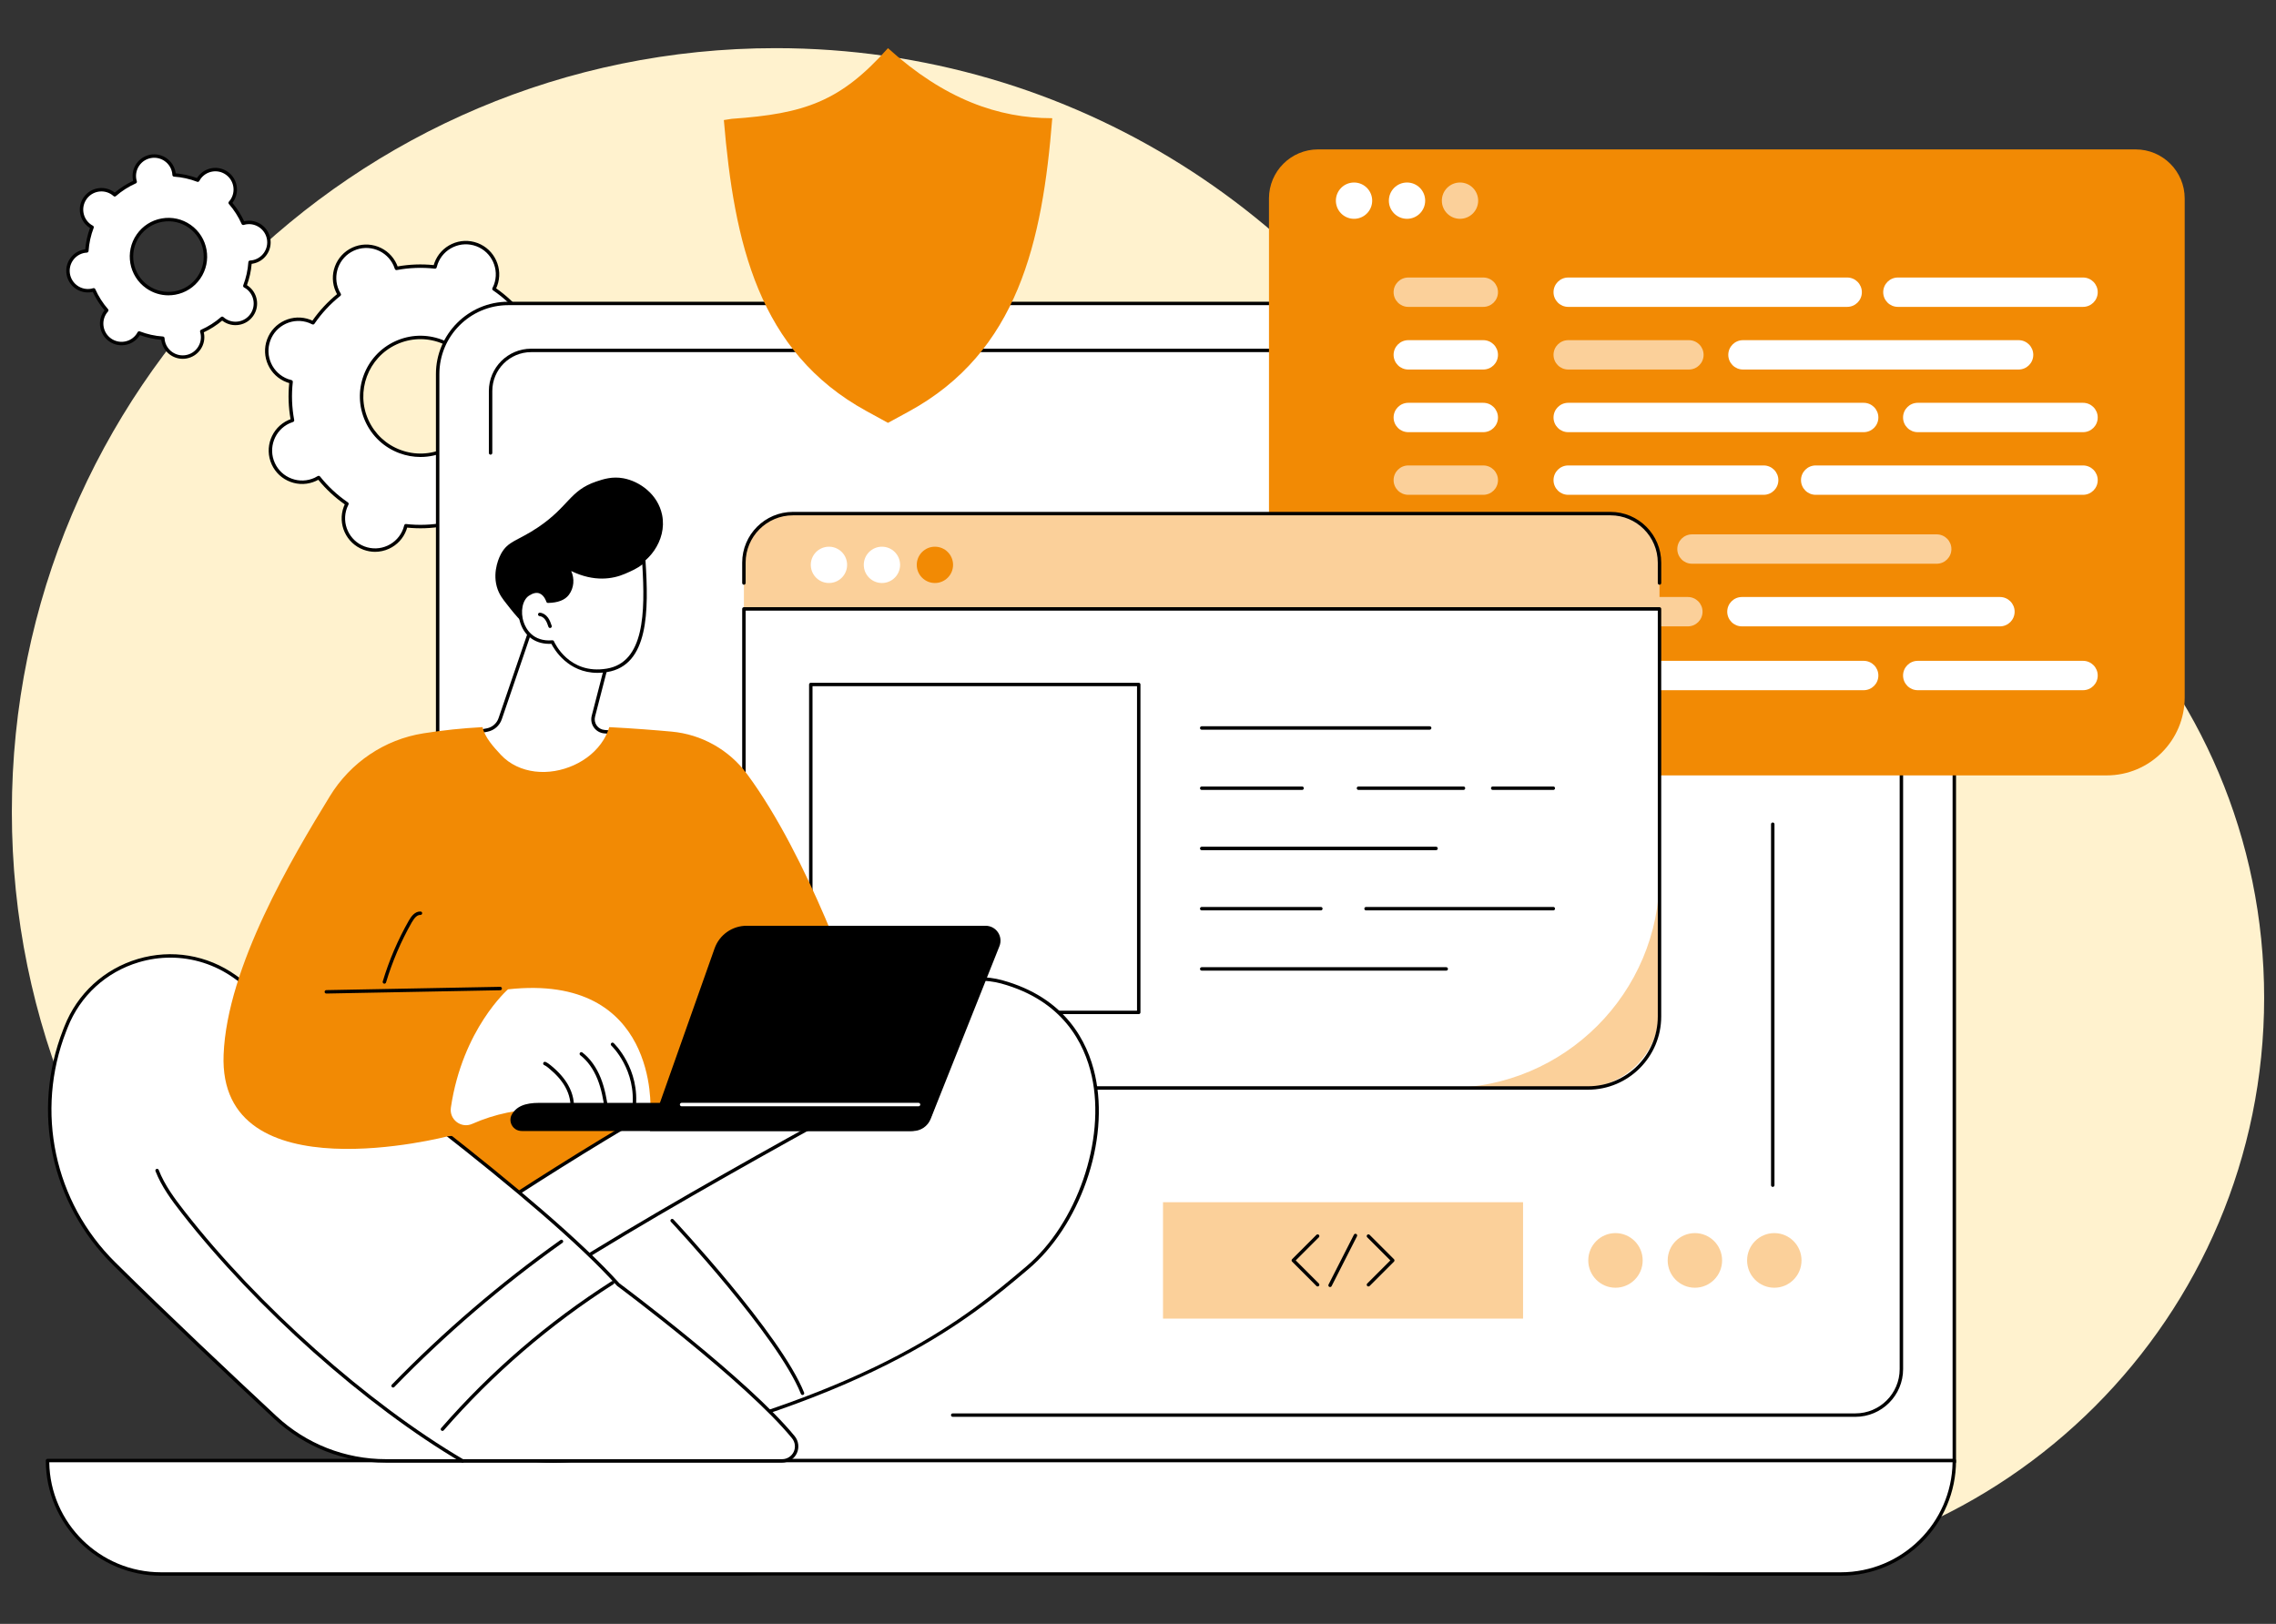 <?xml version="1.0" encoding="UTF-8"?>
<svg id="Layer_1" data-name="Layer 1" xmlns="http://www.w3.org/2000/svg" viewBox="0 0 384 274">
  <rect x="0" y="0" width="384" height="274" fill="#333333" stroke="none"/>
  <defs>
    <style>
      .cls-1 {
        fill: #fbd09a;
      }

      .cls-1, .cls-2, .cls-3, .cls-4, .cls-5, .cls-6 {
        stroke-width: 0px;
      }

      .cls-3 {
        fill: none;
      }

      .cls-4 {
        fill: #fff;
      }

      .cls-5 {
        fill: #fff2ce;
        fill-rule: evenodd;
      }

      .cls-6 {
        fill: #f28a04;
      }
    </style>
  </defs>
  <rect class="cls-3" width="384" height="274"/>
  <g>
    <path class="cls-5" d="m284.492,70.858c-13.714,0-26.764,2.837-38.603,7.947C224.627,36.869,181.11,8.125,130.875,8.125,59.699,8.125,2,65.824,2,137c0,71.176,57.699,128.875,128.875,128.875h153.616c26.926,0,51.303-10.914,68.949-28.56,17.646-17.646,28.56-42.023,28.56-68.949,0-53.852-43.656-97.508-97.508-97.508"/>
    <g>
      <g id="Web_development" data-name="Web development">
        <g>
          <g>
            <path class="cls-4" d="m46.107,78.247c1.229,2.687,4.403,3.868,7.089,2.638.2-.092.389-.197.572-.309,1.378,1.731,2.989,3.218,4.768,4.433-.099.191-.19.387-.267.593-1.03,2.769.38,5.849,3.148,6.879,2.768,1.03,5.847-.38,6.877-3.149.077-.206.136-.415.186-.623,2.14.243,4.331.171,6.505-.238.065.205.139.408.231.608,1.229,2.687,4.403,3.868,7.089,2.638,2.686-1.23,3.866-4.404,2.636-7.091-.092-.2-.197-.389-.309-.572,1.73-1.378,3.217-2.99,4.431-4.77.191.099.387.19.593.267,2.768,1.03,5.847-.38,6.877-3.149,1.03-2.769-.38-5.849-3.148-6.879-.206-.077-.414-.136-.623-.186.243-2.141.171-4.333-.238-6.508.204-.065.408-.139.608-.231,2.686-1.23,3.866-4.404,2.636-7.091-1.229-2.687-4.403-3.868-7.089-2.638-.2.092-.389.197-.572.309-1.378-1.731-2.989-3.218-4.768-4.433.099-.191.19-.387.267-.593,1.03-2.769-.38-5.849-3.148-6.88-2.768-1.03-5.847.38-6.877,3.149-.077.206-.136.415-.186.623-2.14-.243-4.331-.171-6.505.238-.065-.205-.139-.408-.231-.608-1.229-2.687-4.403-3.868-7.089-2.638-2.686,1.23-3.866,4.404-2.636,7.091.092.2.197.389.309.572-1.73,1.378-3.217,2.99-4.431,4.77-.191-.099-.387-.19-.593-.267-2.768-1.03-5.847.38-6.877,3.149-1.03,2.769.38,5.849,3.148,6.879.206.077.414.136.623.186-.243,2.141-.171,4.333.238,6.508-.204.065-.408.139-.608.231-2.686,1.23-3.866,4.404-2.636,7.091Zm15.8-7.235c-2.283-4.989-.091-10.885,4.896-13.169s10.881-.09,13.164,4.899c2.283,4.989.091,10.885-4.896,13.169-4.987,2.284-10.881.09-13.164-4.899Z"/>
            <path class="cls-2" d="m63.285,93.111c-.663,0-1.328-.119-1.969-.357-2.914-1.084-4.402-4.338-3.319-7.252.047-.127.103-.258.168-.396-1.673-1.171-3.174-2.566-4.466-4.152-.133.075-.259.14-.383.196-1.369.627-2.901.683-4.312.158-1.411-.525-2.534-1.569-3.161-2.939-1.294-2.828-.047-6.181,2.779-7.475.123-.056.255-.11.399-.162-.356-2.015-.431-4.063-.223-6.095-.146-.041-.282-.085-.409-.132-2.914-1.084-4.402-4.338-3.319-7.252.525-1.412,1.568-2.535,2.937-3.162,1.37-.627,2.901-.683,4.312-.158.127.047.258.103.396.167,1.17-1.674,2.565-3.175,4.15-4.467-.075-.133-.139-.258-.196-.383-1.294-2.828-.047-6.181,2.779-7.475,1.37-.627,2.901-.683,4.312-.158,1.411.525,2.534,1.569,3.161,2.939.056.124.11.255.162.399,2.014-.356,4.061-.431,6.093-.223.041-.147.085-.282.132-.409.525-1.412,1.568-2.535,2.937-3.162,1.37-.627,2.901-.683,4.312-.158,2.914,1.084,4.402,4.338,3.319,7.252-.047.127-.103.258-.168.396,1.673,1.171,3.174,2.567,4.466,4.152.133-.075.259-.14.383-.196,1.37-.627,2.901-.683,4.312-.158,1.411.525,2.534,1.569,3.161,2.939,1.294,2.828.047,6.181-2.779,7.475-.124.057-.255.11-.399.162.356,2.015.431,4.063.223,6.095.147.041.282.085.409.132,2.914,1.084,4.402,4.338,3.319,7.252-.525,1.412-1.568,2.535-2.937,3.162-1.369.627-2.901.683-4.312.158-.127-.047-.258-.103-.396-.167-1.17,1.674-2.565,3.174-4.15,4.467.075.133.14.26.196.383,1.294,2.828.047,6.181-2.779,7.475-1.369.627-2.901.683-4.312.158-1.411-.525-2.534-1.569-3.161-2.939-.056-.123-.11-.255-.162-.399-2.014.356-4.061.431-6.093.223-.041.146-.085.282-.132.409-.525,1.412-1.568,2.535-2.938,3.162-.748.342-1.545.515-2.343.515Zm-9.518-12.825c.086,0,.17.038.227.109,1.344,1.688,2.927,3.16,4.705,4.375.121.083.161.242.094.372-.107.207-.187.386-.253.561-.972,2.615.363,5.534,2.977,6.507,1.267.471,2.64.421,3.869-.142,1.228-.562,2.164-1.57,2.635-2.837.065-.174.122-.367.176-.59.034-.143.169-.238.315-.221,2.14.243,4.299.164,6.419-.235.145-.027.285.057.33.197.07.219.141.407.218.576.563,1.229,1.57,2.165,2.836,2.637,1.266.471,2.64.421,3.868-.142,2.536-1.161,3.654-4.17,2.494-6.707-.078-.17-.171-.342-.293-.542-.076-.125-.048-.287.067-.378,1.688-1.344,3.159-2.928,4.372-4.706.083-.121.243-.161.373-.094.204.105.387.188.561.253,1.266.471,2.64.421,3.869-.142,1.229-.562,2.164-1.57,2.635-2.837.972-2.615-.363-5.534-2.977-6.507-.174-.065-.367-.122-.59-.175-.142-.034-.237-.169-.221-.315.243-2.14.164-4.3-.235-6.421-.027-.144.057-.285.197-.33.218-.07.406-.141.575-.218,2.536-1.161,3.654-4.17,2.493-6.707-.563-1.229-1.57-2.165-2.836-2.637-1.266-.471-2.64-.421-3.868.142-.171.078-.343.171-.541.293-.125.076-.288.048-.378-.067-1.344-1.688-2.927-3.16-4.705-4.374-.121-.083-.161-.242-.094-.373.105-.204.188-.387.253-.561.972-2.615-.363-5.534-2.977-6.507-1.266-.471-2.64-.421-3.869.142-1.229.562-2.164,1.57-2.635,2.837-.065.174-.122.367-.176.59-.034.142-.17.237-.315.22-2.139-.243-4.298-.164-6.418.235-.145.027-.285-.057-.33-.197-.07-.219-.141-.407-.218-.576-.563-1.229-1.57-2.165-2.836-2.636-1.266-.471-2.64-.421-3.868.141-2.536,1.161-3.655,4.17-2.494,6.707.078.17.171.342.293.542.076.125.048.287-.067.378-1.687,1.344-3.158,2.928-4.372,4.706-.083.121-.243.161-.373.094-.204-.105-.387-.188-.561-.253-1.266-.471-2.64-.421-3.868.142-1.229.563-2.164,1.57-2.635,2.837-.972,2.615.363,5.534,2.977,6.507.174.065.367.122.59.175.142.034.237.169.221.315-.243,2.141-.164,4.301.235,6.421.027.144-.057.285-.197.33-.222.071-.405.14-.575.218-2.536,1.161-3.655,4.17-2.494,6.707.562,1.229,1.569,2.165,2.836,2.636,1.266.471,2.64.421,3.868-.142.169-.077.346-.173.541-.293.047-.029.1-.043.151-.043Zm17.176-3.178c-1.203,0-2.408-.215-3.569-.647-2.559-.952-4.594-2.844-5.731-5.328-2.346-5.127-.086-11.207,5.039-13.553,2.482-1.137,5.259-1.238,7.818-.286,2.559.952,4.594,2.844,5.731,5.328,2.346,5.127.086,11.207-5.039,13.553-1.356.621-2.8.933-4.249.933Zm-8.773-6.216c1.072,2.343,2.992,4.127,5.406,5.026,2.414.898,5.033.803,7.374-.27,4.834-2.214,6.966-7.949,4.753-12.785-1.072-2.343-2.992-4.127-5.406-5.026-2.414-.898-5.033-.802-7.374.27-4.834,2.213-6.966,7.949-4.753,12.785Z"/>
          </g>
          <g>
            <path class="cls-4" d="m14.36,33.449c-1.064,1.521-.694,3.618.827,4.683.113.079.231.148.35.212-.499,1.298-.792,2.645-.884,3.996-.135.007-.27.02-.406.044-1.828.323-3.048,2.067-2.724,3.896.323,1.829,2.067,3.05,3.894,2.727.136-.024.268-.058.397-.098.549,1.238,1.286,2.403,2.199,3.451-.09.1-.177.205-.256.319-1.064,1.521-.693,3.618.827,4.683,1.521,1.065,3.616.695,4.68-.827.079-.113.148-.231.212-.35,1.297.5,2.643.793,3.994.885.007.135.02.27.044.406.323,1.829,2.067,3.05,3.894,2.727,1.828-.323,3.048-2.067,2.724-3.896-.024-.136-.058-.268-.098-.397,1.237-.549,2.402-1.286,3.449-2.2.1.09.205.177.319.256,1.521,1.065,3.616.695,4.68-.827,1.064-1.521.694-3.618-.827-4.683-.113-.079-.231-.148-.35-.212.499-1.298.792-2.645.884-3.996.135-.007.27-.02.406-.044,1.828-.323,3.047-2.067,2.724-3.896-.323-1.829-2.067-3.05-3.894-2.727-.136.024-.268.058-.397.098-.549-1.238-1.286-2.403-2.2-3.451.09-.1.177-.205.256-.319,1.064-1.521.694-3.618-.827-4.683-1.521-1.065-3.616-.695-4.68.827-.079.113-.148.231-.212.35-1.297-.5-2.643-.793-3.994-.885-.007-.135-.02-.27-.044-.406-.323-1.829-2.067-3.05-3.894-2.727-1.828.323-3.047,2.067-2.724,3.896.024.136.058.268.098.397-1.237.55-2.402,1.286-3.449,2.2-.1-.09-.205-.177-.319-.256-1.521-1.065-3.616-.695-4.68.827Zm8.948,6.265c1.976-2.825,5.867-3.513,8.692-1.535,2.824,1.978,3.512,5.871,1.537,8.696-1.976,2.825-5.867,3.513-8.692,1.535-2.824-1.977-3.512-5.871-1.537-8.696Z"/>
            <path class="cls-2" d="m30.823,60.545c-1.737 0-3.281-1.248-3.594-3.018-.01-.06-.02-.122-.027-.187-1.228-.106-2.436-.374-3.596-.797-.034.056-.068.108-.103.158-.559.799-1.396,1.333-2.356,1.503-.959.17-1.929-.045-2.728-.605-1.649-1.155-2.053-3.437-.899-5.087.035-.05.072-.1.113-.151-.795-.946-1.46-1.989-1.981-3.108-.063.015-.125.028-.185.038-1.983.35-3.88-.979-4.23-2.962-.17-.961.045-1.93.604-2.729.559-.799,1.396-1.333,2.356-1.503.06-.011.122-.02.187-.027.105-1.229.373-2.437.796-3.598-.056-.034-.108-.069-.158-.103-1.649-1.155-2.053-3.437-.899-5.087.559-.799,1.396-1.333,2.356-1.503.96-.17,1.929.045,2.728.605.05.035.1.072.151.113.945-.795,1.988-1.46,3.105-1.981-.015-.063-.028-.125-.039-.185-.17-.961.045-1.93.603-2.729.559-.799,1.396-1.333,2.356-1.503,1.982-.35,3.88.979,4.23,2.962.011.06.02.122.027.187,1.228.106,2.436.374,3.596.797.034-.056.069-.108.103-.158.559-.799,1.396-1.333,2.356-1.503.96-.17,1.929.045,2.728.605,1.649,1.155,2.052,3.437.899,5.087-.035.05-.073.1-.113.151.795.946,1.46,1.989,1.981,3.108.063-.015.125-.028.185-.038,1.982-.35,3.88.979,4.23,2.962.17.961-.045,1.93-.604,2.729-.559.799-1.396,1.333-2.356,1.503-.06.011-.122.02-.186.027-.106,1.229-.373,2.437-.796,3.598.056.034.108.069.158.103,1.649,1.155,2.053,3.437.899,5.087-.559.799-1.396,1.333-2.356,1.503-.96.17-1.929-.045-2.728-.604-.05-.035-.1-.072-.151-.113-.945.795-1.988,1.46-3.105,1.981.015.064.028.125.039.185.17.961-.045,1.93-.604,2.729-.559.799-1.396,1.333-2.356,1.503-.214.038-.426.056-.636.056Zm-7.347-4.65c.035,0,.07.006.104.019,1.255.483,2.571.775,3.91.866.146.01.262.127.27.273.008.142.021.26.04.372.295,1.669,1.893,2.786,3.559,2.492.808-.143,1.511-.591,1.982-1.264.47-.672.651-1.488.508-2.296-.02-.112-.048-.227-.09-.363-.043-.14.026-.29.16-.35,1.227-.545,2.363-1.269,3.376-2.153.11-.096.275-.095.384.003.106.095.199.17.291.234.672.471,1.488.651,2.295.509.808-.143,1.511-.591,1.982-1.264.971-1.388.631-3.308-.756-4.279-.093-.065-.195-.127-.32-.193-.129-.069-.186-.223-.134-.36.483-1.255.774-2.572.865-3.912.01-.146.127-.262.274-.27.139-.007.261-.021.371-.04.808-.143,1.511-.591,1.981-1.264.47-.672.651-1.488.508-2.296-.295-1.668-1.892-2.786-3.558-2.492-.111.02-.229.049-.363.089-.14.043-.29-.026-.35-.16-.545-1.228-1.269-2.364-2.153-3.378-.096-.11-.095-.275.003-.384.093-.103.169-.199.234-.291.97-1.388.631-3.308-.756-4.279-.672-.471-1.487-.651-2.295-.509-.808.143-1.512.591-1.982,1.264-.064.092-.127.197-.193.32-.069.129-.223.187-.36.134-1.255-.483-2.571-.775-3.91-.866-.146-.01-.262-.127-.27-.274-.007-.138-.021-.26-.04-.372-.295-1.668-1.892-2.786-3.559-2.492-.808.143-1.511.591-1.982,1.264-.47.672-.65,1.488-.508,2.296.02.111.049.229.089.363.043.14-.026.29-.16.349-1.227.545-2.363,1.269-3.376,2.153-.111.096-.275.095-.384-.003-.106-.095-.198-.169-.291-.234-.672-.471-1.487-.651-2.295-.509-.808.143-1.512.591-1.982,1.264-.971,1.388-.631,3.308.756,4.279.093.065.194.126.32.193.129.069.187.223.134.36-.483,1.256-.774,2.572-.865,3.912-.01.146-.127.262-.274.27-.139.007-.261.021-.372.04-.807.143-1.511.591-1.981,1.264-.47.672-.651,1.488-.508,2.296.295,1.668,1.891,2.786,3.559,2.492.111-.02.23-.049.363-.089.14-.043.29.026.35.16.545,1.227,1.269,2.364,2.153,3.378.096.11.095.275-.003.384-.093.104-.17.199-.234.291-.971,1.388-.631,3.308.756,4.279.672.471,1.487.651,2.295.509.808-.143,1.511-.591,1.982-1.264.064-.092.128-.197.193-.32.052-.097.152-.154.256-.154Zm4.933-6.064c-1.327,0-2.621-.405-3.732-1.183-2.951-2.066-3.672-6.148-1.608-9.1 1-1.43,2.497-2.385,4.215-2.688,1.717-.303,3.451.081,4.881,1.081,2.951,2.066,3.672,6.148,1.608,9.1-1,1.43-2.497,2.385-4.215,2.688-.383.068-.768.101-1.149.101Zm-4.864-9.951c-1.881,2.69-1.224,6.41,1.465,8.293,1.302.912,2.881,1.262,4.447.986,1.565-.276,2.929-1.146,3.84-2.449,1.881-2.69,1.224-6.41-1.465-8.293-1.303-.912-2.883-1.262-4.447-.985-1.565.276-2.929,1.146-3.841,2.449Z"/>
          </g>
        </g>
        <g>
          <g>
            <path class="cls-4" d="m317.818,51.2H85.748c-6.576,0-11.908,5.334-11.908,11.915v171.672c0,6.58,5.331,11.915,11.908,11.915h243.978V63.115c0-6.58-5.331-11.915-11.908-11.915Z"/>
            <path class="cls-2" d="m329.726,246.992H85.748c-6.726,0-12.198-5.475-12.198-12.205V63.115c0-6.73,5.472-12.205,12.198-12.205h232.07c6.726,0,12.198,5.475,12.198,12.205v183.587c0,.16-.13.29-.29.29ZM85.748,51.49c-6.406,0-11.618,5.215-11.618,11.625v171.672c0,6.41,5.212,11.625,11.618,11.625h243.688V63.115c0-6.41-5.212-11.625-11.618-11.625H85.748Z"/>
          </g>
          <path class="cls-2" d="m313.039,239.065h-152.303c-.16,0-.29-.13-.29-.29,0-.16.13-.29.29-.29h152.303c4.118,0,7.468-3.352,7.468-7.473V65.97c0-3.614-2.938-6.553-6.549-6.553H89.609c-3.611,0-6.549,2.94-6.549,6.553v10.456c0,.16-.13.29-.29.29s-.29-.13-.29-.29v-10.456c0-3.933,3.198-7.133,7.129-7.133h224.349c3.931,0,7.129,3.2,7.129,7.133v165.042c0,4.44-3.61,8.053-8.048,8.053Z"/>
          <g>
            <path class="cls-4" d="m310.584,265.585H27.16c-10.572,0-19.142-8.57-19.142-19.142l321.708-0c0,10.572-8.57,19.142-19.142,19.142Z"/>
            <path class="cls-2" d="m310.584,265.875H27.16c-10.715,0-19.432-8.717-19.432-19.432,0-.16.13-.29.29-.29h321.708c.16,0,.29.13.29.29,0,10.715-8.717,19.432-19.432,19.432ZM8.31,246.733c.156,10.261,8.552,18.562,18.85,18.562h283.424c10.298,0,18.694-8.301,18.85-18.562H8.31Z"/>
          </g>
        </g>
        <g>
          <g>
            <path class="cls-6" d="m360.319,25.209h-137.945c-4.571,0-8.277,3.706-8.277,8.277v84.175c0,7.276,5.899,13.175,13.175,13.175h128.148c7.276,0,13.175-5.899,13.175-13.175V33.486c0-4.571-3.706-8.277-8.277-8.277Z"/>
            <g>
              <circle class="cls-4" cx="228.448" cy="33.858" r="3.063" transform="translate(-1.825 16.28) rotate(-4.065)"/>
              <circle class="cls-4" cx="237.388" cy="33.858" r="3.063"/>
              <circle class="cls-1" cx="246.328" cy="33.858" r="3.063"/>
            </g>
            <g>
              <path class="cls-1" d="m237.602,51.78h12.656c1.368,0,2.477-1.109,2.477-2.477,0-1.368-1.109-2.477-2.477-2.477h-12.656c-1.368,0-2.477,1.109-2.477,2.477,0,1.368,1.109,2.477,2.477,2.477Z"/>
              <path class="cls-4" d="m237.602,62.35h12.656c1.368,0,2.477-1.109,2.477-2.477,0-1.368-1.109-2.477-2.477-2.477h-12.656c-1.368,0-2.477,1.109-2.477,2.477,0,1.368,1.109,2.477,2.477,2.477Z"/>
              <path class="cls-4" d="m237.602,72.921h12.656c1.368,0,2.477-1.109,2.477-2.477s-1.109-2.477-2.477-2.477h-12.656c-1.368,0-2.477,1.109-2.477,2.477,0,1.368,1.109,2.477,2.477,2.477Z"/>
              <path class="cls-1" d="m237.602,83.491h12.656c1.368,0,2.477-1.109,2.477-2.477,0-1.368-1.109-2.477-2.477-2.477h-12.656c-1.368,0-2.477,1.109-2.477,2.477,0,1.368,1.109,2.477,2.477,2.477Z"/>
              <path class="cls-4" d="m237.425,95.119h12.656c1.368,0,2.477-1.109,2.477-2.477,0-1.368-1.109-2.477-2.477-2.477h-12.656c-1.368,0-2.477,1.109-2.477,2.477,0,1.368,1.109,2.477,2.477,2.477Z"/>
              <path class="cls-4" d="m237.425,105.689h12.656c1.368,0,2.477-1.109,2.477-2.477,0-1.368-1.109-2.477-2.477-2.477h-12.656c-1.368,0-2.477,1.109-2.477,2.477,0,1.368,1.109,2.477,2.477,2.477Z"/>
              <path class="cls-4" d="m264.583,51.78h47.068c1.368,0,2.477-1.109,2.477-2.477,0-1.368-1.109-2.477-2.477-2.477h-47.068c-1.368,0-2.477,1.109-2.477,2.477,0,1.368,1.109,2.477,2.477,2.477Z"/>
              <path class="cls-1" d="m264.583,62.35h20.365c1.368,0,2.477-1.109,2.477-2.477,0-1.368-1.109-2.477-2.477-2.477h-20.365c-1.368,0-2.477,1.109-2.477,2.477,0,1.368,1.109,2.477,2.477,2.477Z"/>
              <path class="cls-4" d="m264.583,72.921h49.852c1.368,0,2.477-1.109,2.477-2.477s-1.109-2.477-2.477-2.477h-49.852c-1.368,0-2.477,1.109-2.477,2.477,0,1.368,1.109,2.477,2.477,2.477Z"/>
              <path class="cls-4" d="m264.583,83.491h32.98c1.368,0,2.477-1.109,2.477-2.477,0-1.368-1.109-2.477-2.477-2.477h-32.98c-1.368,0-2.477,1.109-2.477,2.477,0,1.368,1.109,2.477,2.477,2.477Z"/>
              <path class="cls-4" d="m264.405,95.119h11.941c1.368,0,2.477-1.109,2.477-2.477,0-1.368-1.109-2.477-2.477-2.477h-11.941c-1.368,0-2.477,1.109-2.477,2.477,0,1.368,1.109,2.477,2.477,2.477Z"/>
              <path class="cls-1" d="m264.405,105.689h20.365c1.368,0,2.477-1.109,2.477-2.477,0-1.368-1.109-2.477-2.477-2.477h-20.365c-1.368,0-2.477,1.109-2.477,2.477,0,1.368,1.109,2.477,2.477,2.477Z"/>
              <path class="cls-4" d="m320.207,51.78h31.239c1.368,0,2.477-1.109,2.477-2.477,0-1.368-1.109-2.477-2.477-2.477h-31.239c-1.368,0-2.477,1.109-2.477,2.477,0,1.368,1.109,2.477,2.477,2.477Z"/>
              <path class="cls-4" d="m294.069,62.35h46.503c1.368,0,2.477-1.109,2.477-2.477,0-1.368-1.109-2.477-2.477-2.477h-46.503c-1.368,0-2.477,1.109-2.477,2.477,0,1.368,1.109,2.477,2.477,2.477Z"/>
              <path class="cls-4" d="m323.556,72.921h27.889c1.368,0,2.477-1.109,2.477-2.477s-1.109-2.477-2.477-2.477h-27.889c-1.368,0-2.477,1.109-2.477,2.477,0,1.368,1.109,2.477,2.477,2.477Z"/>
              <path class="cls-4" d="m237.602,116.459h12.656c1.368,0,2.477-1.109,2.477-2.477,0-1.368-1.109-2.477-2.477-2.477h-12.656c-1.368,0-2.477,1.109-2.477,2.477,0,1.368,1.109,2.477,2.477,2.477Z"/>
              <path class="cls-4" d="m264.583,116.459h49.852c1.368,0,2.477-1.109,2.477-2.477,0-1.368-1.109-2.477-2.477-2.477h-49.852c-1.368,0-2.477,1.109-2.477,2.477,0,1.368,1.109,2.477,2.477,2.477Z"/>
              <path class="cls-4" d="m323.556,116.459h27.889c1.368,0,2.477-1.109,2.477-2.477,0-1.368-1.109-2.477-2.477-2.477h-27.889c-1.368,0-2.477,1.109-2.477,2.477,0,1.368,1.109,2.477,2.477,2.477Z"/>
              <path class="cls-4" d="m306.337,83.491h45.109c1.368,0,2.477-1.109,2.477-2.477,0-1.368-1.109-2.477-2.477-2.477h-45.109c-1.368,0-2.477,1.109-2.477,2.477,0,1.368,1.109,2.477,2.477,2.477Z"/>
              <path class="cls-1" d="m285.467,95.119h41.291c1.368,0,2.477-1.109,2.477-2.477,0-1.368-1.109-2.477-2.477-2.477h-41.291c-1.368,0-2.477,1.109-2.477,2.477,0,1.368,1.109,2.477,2.477,2.477Z"/>
              <path class="cls-4" d="m293.892,105.689h43.534c1.368,0,2.477-1.109,2.477-2.477,0-1.368-1.109-2.477-2.477-2.477h-43.534c-1.368,0-2.477,1.109-2.477,2.477,0,1.368,1.109,2.477,2.477,2.477Z"/>
            </g>
          </g>
          <g>
            <path class="cls-1" d="m271.711,86.662h-137.926c-4.571,0-8.276,3.705-8.276,8.276v75.466c0,7.275,5.898,13.173,13.173,13.173h128.131c7.275,0,13.173-5.898,13.173-13.173v-75.466c0-4.571-3.705-8.276-8.276-8.276Z"/>
            <g>
              <path class="cls-4" d="m125.51,102.745h154.477v45.038c0,19.755-16.039,35.794-35.794,35.794h-82.888c-19.755,0-35.794-16.039-35.794-35.794v-45.038h0Z"/>
              <path class="cls-2" d="m267.927,183.867h-130.357c-6.81,0-12.35-5.54-12.35-12.35v-68.773c0-.16.13-.29.29-.29h154.477c.16,0,.29.13.29.29v68.773c0,6.81-5.54,12.35-12.35,12.35ZM125.8,103.035v68.483c0,6.49,5.28,11.77,11.77,11.77h130.357c6.49,0,11.77-5.28,11.77-11.77v-68.483H125.8Z"/>
            </g>
            <path class="cls-2" d="m279.987,98.663c-.16,0-.29-.13-.29-.29v-3.435c0-4.403-3.582-7.986-7.986-7.986h-137.925c-4.403,0-7.986,3.582-7.986,7.986v3.435c0,.16-.13.29-.29.29-.16,0-.29-.13-.29-.29v-3.435c0-4.723,3.843-8.566,8.566-8.566h137.925c4.723,0,8.566,3.843,8.566,8.566v3.435c0,.16-.13.29-.29.29Z"/>
            <g>
              <circle class="cls-4" cx="139.859" cy="95.31" r="3.063" transform="translate(-6.405 10.154) rotate(-4.065)"/>
              <circle class="cls-4" cx="148.797" cy="95.31" r="3.063"/>
              <circle class="cls-6" cx="157.736" cy="95.31" r="3.063"/>
            </g>
            <g>
              <rect class="cls-4" x="136.796" y="115.496" width="55.329" height="55.329"/>
              <path class="cls-2" d="m192.125,171.115h-55.329c-.16,0-.29-.13-.29-.29v-55.329c0-.16.13-.29.29-.29h55.329c.16,0,.29.13.29.29v55.329c0,.16-.13.29-.29.29Zm-55.039-.58h54.749v-54.749h-54.749v54.749Z"/>
            </g>
            <g>
              <path class="cls-2" d="m241.211,123.124h-38.463c-.16,0-.29-.13-.29-.29,0-.16.13-.29.29-.29h38.463c.16,0,.29.13.29.29,0,.16-.13.29-.29.29Z"/>
              <path class="cls-2" d="m262.072,133.287h-10.229c-.16,0-.29-.13-.29-.29,0-.16.13-.29.29-.29h10.229c.16,0,.29.13.29.29,0,.16-.13.29-.29.29Z"/>
              <path class="cls-2" d="m246.916,133.287h-17.719c-.16,0-.29-.13-.29-.29,0-.16.13-.29.29-.29h17.719c.16,0,.29.13.29.29,0,.16-.13.29-.29.29Z"/>
              <path class="cls-2" d="m219.688,133.287h-16.94c-.16,0-.29-.13-.29-.29,0-.16.13-.29.29-.29h16.94c.16,0,.29.13.29.29,0,.16-.13.29-.29.29Z"/>
              <path class="cls-2" d="m242.289,143.451h-39.541c-.16,0-.29-.13-.29-.29,0-.16.13-.29.29-.29h39.541c.16,0,.29.13.29.29,0,.16-.13.29-.29.29Z"/>
              <path class="cls-2" d="m262.072,153.614h-31.597c-.16,0-.29-.13-.29-.29,0-.16.13-.29.29-.29h31.597c.16,0,.29.13.29.29,0,.16-.13.29-.29.29Z"/>
              <path class="cls-2" d="m222.852,153.614h-20.104c-.16,0-.29-.13-.29-.29,0-.16.13-.29.29-.29h20.104c.16,0,.29.13.29.29,0,.16-.13.29-.29.29Z"/>
              <path class="cls-2" d="m244.005,163.778h-41.256c-.16,0-.29-.13-.29-.29,0-.16.13-.29.29-.29h41.256c.16,0,.29.13.29.29,0,.16-.13.29-.29.29Z"/>
            </g>
          </g>
          <g>
            <g>
              <g>
                <rect class="cls-1" x="196.221" y="202.853" width="60.745" height="19.64"/>
                <g>
                  <path class="cls-2" d="m230.878,217.069c-.074,0-.148-.028-.205-.085-.113-.113-.113-.297,0-.41l3.901-3.901-3.901-3.901c-.113-.113-.113-.297,0-.41.113-.113.297-.113.41,0l4.106,4.106c.113.113.113.297,0,.41l-4.106,4.106c-.057.057-.131.085-.205.085Z"/>
                  <path class="cls-2" d="m222.309,217.069c-.074,0-.148-.028-.205-.085l-4.106-4.106c-.054-.054-.085-.128-.085-.205,0-.077.031-.151.085-.205l4.106-4.106c.113-.113.297-.113.41,0,.113.113.113.297,0,.41l-3.901,3.901,3.901,3.901c.113.113.113.297,0,.41-.057.057-.131.085-.205.085Z"/>
                  <path class="cls-2" d="m224.406,217.169c-.044,0-.089-.01-.131-.032-.143-.073-.199-.247-.127-.39l4.281-8.412c.072-.143.246-.199.39-.127.143.073.199.247.127.39l-4.281,8.412c-.051.101-.153.158-.259.158Z"/>
                </g>
              </g>
              <g>
                <ellipse class="cls-1" cx="272.558" cy="212.673" rx="4.591" ry="4.609"/>
                <ellipse class="cls-1" cx="285.957" cy="212.673" rx="4.591" ry="4.609"/>
                <ellipse class="cls-1" cx="299.356" cy="212.673" rx="4.591" ry="4.609"/>
              </g>
            </g>
            <path class="cls-2" d="m299.094,200.27c-.16,0-.29-.13-.29-.29v-60.909c0-.16.13-.29.29-.29s.29.13.29.29v60.909c0,.16-.13.29-.29.29Z"/>
          </g>
        </g>
        <g>
          <g>
            <g>
              <path class="cls-4" d="m89.627,105.943l-5.241,15.332c-.335.98-1.168,1.706-2.184,1.903l-2.333.454s6.067,13.178,16.291,10.971c10.225-2.207,7.976-10.971,7.976-10.971l-2.163-.175c-1.295-.105-2.183-1.352-1.858-2.611l2.431-9.422s-9.908-7.99-12.92-5.481Z"/>
              <path class="cls-2" d="m93.888,135.139c-8.929,0-14.226-11.263-14.282-11.386-.037-.081-.035-.174.005-.254.041-.079.115-.135.203-.152l2.333-.454c.911-.177,1.664-.834,1.965-1.713l5.241-15.332c.017-.05.048-.095.089-.129,3.159-2.632,12.875,5.146,13.287,5.478.088.071.127.188.099.298l-2.431,9.422c-.134.517-.032,1.063.277,1.498.309.435.792.708,1.323.751l2.163.175c.123.01.227.097.258.217.038.149.911,3.675-1.071,6.883-1.374,2.224-3.771,3.719-7.124,4.443-.803.173-1.581.253-2.334.253Zm-13.591-11.295c1.031,2.017,6.828,12.413,15.802,10.475,3.193-.689,5.465-2.096,6.753-4.181,1.596-2.583,1.194-5.461,1.046-6.234l-1.948-.158c-.703-.057-1.34-.419-1.749-.993-.409-.575-.543-1.296-.367-1.98l2.384-9.24c-2.795-2.225-9.998-7.18-12.345-5.416l-5.213,15.251c-.367,1.075-1.288,1.877-2.403,2.094l-1.96.381Z"/>
            </g>
            <path class="cls-2" d="m111.709,86.881c.895,4.423-2.546,8.434-5.523,9.173-.105.026-.211.05-.315.072-.064.219-.141.438-.241.654-1.171,2.563-4.522,3.81-7.336,3.555-.816.874-1.878,2.09-3.005,3.627-3.599,4.91-6.153,2.702-9.891-2.16-.498-.647-1.216-1.473-1.588-2.844-.739-2.722.54-5.172.702-5.474,1.22-2.258,2.79-2.174,6.241-4.493,5.247-3.526,5.338-6.221,9.849-7.744,1.194-.403,2.697-.89,4.572-.546,2.729.501,5.827,2.686,6.534,6.18Z"/>
            <g>
              <path class="cls-4" d="m93.199,108.327s2.539,5.866,9.19,4.783c6.651-1.084,6.819-9.548,6.225-18.542-.665.85-2.153,1.504-3.328,2.004-4.783,2.035-9.085-.633-9.718-.974,1.139,1.401,1.141,3.303.182,4.591-.53.711-1.529,1.224-3.294,1.254,0,0-.843-2.817-3.351-1.182s-1.576,8.535,4.095,8.067Z"/>
              <path class="cls-2" d="m100.801,113.532c-4.977 0-7.306-3.983-7.777-4.902-2.484.132-4.421-1.136-5.204-3.422-.711-2.077-.228-4.308,1.125-5.19.828-.54,1.589-.689,2.26-.443.85.311,1.287,1.169,1.45,1.572,1.381-.056,2.343-.436,2.861-1.131.921-1.235.849-2.977-.174-4.235-.087-.107-.087-.261.002-.368.088-.107.239-.136.361-.07l.13.072c4.075,2.286,7.326,1.746,9.336.891,1.023-.435,2.57-1.093,3.213-1.916.074-.095.199-.134.314-.098.115.035.196.138.204.258.562,8.517.573,17.7-6.468,18.847-.574.093-1.118.136-1.634.136Zm-7.602-5.495c.115,0,.22.068.266.175.101.231,2.535,5.646,8.877,4.612,6.39-1.041,6.525-9.516,6.024-17.591-.748.631-1.865,1.138-2.967,1.606-1.992.848-5.128,1.407-9.027-.489.596,1.317.474,2.852-.39,4.012-.656.881-1.841,1.342-3.522,1.371-.14.003-.246-.082-.283-.207-.003-.01-.344-1.105-1.174-1.408-.49-.179-1.076-.049-1.742.385-1.119.729-1.511,2.713-.893,4.517.342.999,1.496,3.292,4.806,3.018.008-.001.016-.001.024-.001Z"/>
            </g>
            <path class="cls-2" d="m92.807,105.966c-.121,0-.233-.076-.274-.196-.143-.42-.292-.854-.544-1.205-.254-.355-.607-.58-.943-.603-.16-.011-.28-.149-.269-.309.011-.16.147-.282.309-.269.514.035,1.015.343,1.374.844.302.42.471.917.621,1.355.052.152-.029.316-.181.368-.031.011-.063.016-.094.016Z"/>
          </g>
          <g>
            <path class="cls-6" d="m75.919,189.481l31.007-3.888,2.963,7.085-24.015,11.699s-11.894-8.2-9.954-14.896Z"/>
            <g>
              <g>
                <g>
                  <path class="cls-4" d="m68.188,214.227s77.379-54.978,100.793-48.56c23.414,6.419,18.133,36.6,4.355,48.243-9.577,8.093-24.74,21.03-67.585,31.013-42.845,9.983-37.564-30.697-37.564-30.697Z"/>
                  <path class="cls-2" d="m93.353,246.791c-7.243,0-13.049-1.947-17.341-5.832-10.25-9.275-8.134-26.596-8.111-26.77.01-.08.054-.152.12-.199.194-.138,19.61-13.9,41.638-26.701,29.626-17.216,49.612-24.585,59.399-21.902,10.701,2.933,14.45,10.367,15.711,16.086,1.197,5.431.664,11.794-1.501,17.92-2.115,5.982-5.575,11.216-9.744,14.739l-.134.113c-4.909,4.148-11.017,9.311-21.379,14.796-12.265,6.492-27.374,11.78-46.193,16.165-4.536,1.057-8.695,1.585-12.465,1.585Zm-24.892-32.402c-.171,1.572-1.63,17.485,7.942,26.143,6.377,5.769,16.23,7.152,29.283,4.11,42.578-9.921,57.473-22.509,67.329-30.839l.134-.113c8.569-7.242,13.424-21.337,11.053-32.091-1.227-5.563-4.877-12.795-15.298-15.652-9.496-2.603-29.881,4.95-58.951,21.842-21.165,12.299-39.918,25.488-41.492,26.6Z"/>
                </g>
                <path class="cls-2" d="m135.398,235.381c-.115,0-.224-.069-.269-.182-3.917-9.795-21.756-28.852-21.936-29.043-.11-.117-.104-.3.013-.41.117-.109.3-.104.41.013.181.192,18.094,19.33,22.052,29.225.059.149-.013.317-.162.377-.035.014-.072.021-.108.021Z"/>
              </g>
              <path class="cls-2" d="m85.028,221.785c-.083,0-.165-.035-.222-.104-.103-.123-.087-.306.036-.409,11.851-9.944,65.443-38.794,65.983-39.085.141-.076.317-.023.393.118.076.141.023.317-.118.393-.539.29-54.079,29.112-65.885,39.018-.054.046-.12.068-.186.068Z"/>
            </g>
            <g>
              <g>
                <path class="cls-4" d="m133.855,242.507c.598.731.721,1.742.317,2.595-.404.854-1.264,1.399-2.208,1.399h-66.861c-6.925,0-13.593-2.622-18.663-7.342-7.198-6.701-18.05-16.911-27.201-25.961-10.374-10.26-13.646-25.705-8.338-39.3.079-.202.158-.403.237-.605,4.493-11.42,18.49-15.613,28.486-8.5,20.148,14.337,52.048,37.894,64.695,51.969,0,0,21.602,16.04,29.536,25.745Z"/>
                <path class="cls-2" d="m131.964,246.791h-66.861c-7.023,0-13.721-2.635-18.861-7.42-7.405-6.894-18.136-16.996-27.207-25.967-10.461-10.346-13.76-25.894-8.404-39.611l.237-.606c2.179-5.539,6.697-9.687,12.395-11.38,5.677-1.687,11.702-.684,16.529,2.75,18.64,13.263,51.825,37.647,64.723,51.99.828.617,21.815,16.298,29.564,25.777v0c.665.814.804,1.953.355,2.903-.45.951-1.419,1.565-2.47,1.565ZM28.742,161.585c-1.773,0-3.56.256-5.314.777-5.526,1.642-9.907,5.664-12.02,11.036l-.237.604c-5.271,13.502-2.024,28.806,8.272,38.988,9.066,8.966,19.792,19.063,27.195,25.955,5.032,4.685,11.59,7.265,18.466,7.265h66.861c.827,0,1.591-.484,1.946-1.233.354-.749.245-1.647-.28-2.288-7.821-9.566-29.269-25.536-29.485-25.696-.016-.012-.03-.025-.043-.039-12.847-14.298-46.018-38.67-64.647-51.926-3.19-2.27-6.919-3.444-10.714-3.444Z"/>
              </g>
              <path class="cls-2" d="m78.035,246.791c-.05,0-.101-.013-.147-.04-16.204-9.536-34.746-26.042-47.237-42.053-1.676-2.148-3.398-4.465-4.416-7.088-.058-.149.016-.317.165-.375.149-.058.317.016.375.165.989,2.55,2.683,4.827,4.332,6.941,12.45,15.958,30.928,32.408,47.074,41.91.138.081.184.259.103.397-.054.092-.151.143-.25.143Z"/>
              <path class="cls-2" d="m74.648,241.443c-.068,0-.135-.024-.19-.071-.121-.105-.133-.288-.028-.409,8.361-9.596,18.04-17.93,28.77-24.771.135-.086.314-.046.4.089.086.135.046.314-.089.4-10.683,6.811-20.321,15.109-28.645,24.663-.057.066-.138.099-.219.099Z"/>
              <path class="cls-2" d="m66.321,234.124c-.073,0-.146-.027-.202-.082-.115-.112-.118-.295-.006-.41,8.7-8.957,18.272-17.165,28.449-24.397.131-.093.312-.062.404.068.093.131.062.312-.068.404-10.148,7.212-19.693,15.397-28.368,24.328-.057.059-.132.088-.208.088Z"/>
            </g>
          </g>
          <g>
            <path class="cls-6" d="m126.033,130.602c-3.025-4.088-7.647-6.687-12.709-7.154-2.883-.266-6.497-.549-10.529-.755-.222.726-.532,1.429-.935,2.092-1.168,1.924-2.999,3.405-5.038,4.325-2.041.92-4.325,1.336-6.554,1.067-2.184-.264-4.261-1.194-5.77-2.821-1.23-1.326-2.706-2.929-3.084-4.667-3.658.207-6.54.51-9.973,1.048-6.552,1.027-12.307,4.927-15.773,10.585-6.353,10.368-17.353,28.804-17.942,43.637-.948,23.905,37.847,13.764,37.847,13.764l43.575-4.004,25.244-19.545s-7.857-23.382-18.358-37.573Z"/>
            <g>
              <path class="cls-4" d="m76.07,186.891c-.298,2.014,1.739,3.568,3.6,2.744,3.802-1.685,7.921-2.535,12.079-2.494l17.987.18s1.404-23.19-24.026-20.388c0,0-7.674,6.68-9.64,19.958Z"/>
              <path class="cls-2" d="m96.488,187.702c-.014,0-.028-.001-.042-.003-.159-.023-.268-.17-.245-.329.185-1.272-.114-2.687-.842-3.985-.613-1.093-1.522-2.125-2.779-3.155-.235-.193-.488-.391-.768-.514-.147-.064-.214-.235-.149-.382.064-.147.235-.214.382-.149.347.152.648.388.903.597,1.313,1.076,2.267,2.162,2.917,3.319.791,1.409,1.114,2.954.91,4.353-.021.144-.145.248-.287.248Z"/>
              <path class="cls-2" d="m102.301,187.368c-.142,0-.266-.105-.287-.249-.217-1.533-.529-3.326-1.197-5-.688-1.724-1.696-3.131-2.916-4.069-.127-.098-.151-.28-.053-.407.098-.127.28-.151.407-.053,1.303,1.001,2.375,2.493,3.102,4.314.691,1.732,1.011,3.567,1.233,5.134.022.159-.088.305-.246.328-.014.002-.027.003-.041.003Z"/>
              <path class="cls-2" d="m106.96,187.368c-.011,0-.023-.001-.035-.002-.159-.019-.273-.163-.254-.322.778-6.524-3.485-10.578-3.529-10.618-.117-.109-.124-.293-.015-.41.109-.117.293-.123.41-.015.045.042,4.522,4.299,3.709,11.111-.018.147-.143.256-.288.256Z"/>
            </g>
            <g>
              <path class="cls-2" d="m153.661,190.838h-65.611c-.389,0-.777-.1-1.098-.32-.75-.516-1.011-1.44-.714-2.234.774-1.624,2.373-2.195,4.737-2.195h66.991l-.869,2.364c-.536,1.434-1.906,2.385-3.436,2.385Z"/>
              <path class="cls-2" d="m154.032,190.838c1.312,0,2.492-.8,2.977-2.02l11.615-29.168c.308-.774.213-1.65-.254-2.34-.467-.69-1.246-1.103-2.078-1.103h-40.324c-2.43,0-4.596,1.532-5.407,3.824l-10.903,30.807h44.374Z"/>
              <path class="cls-4" d="m154.976,186.665h-39.979c-.16,0-.29-.13-.29-.29,0-.16.13-.29.29-.29h39.979c.16,0,.29.13.29.29,0,.16-.13.29-.29.29Z"/>
            </g>
            <path class="cls-2" d="m55.057,167.644c-.158,0-.287-.126-.29-.284-.003-.16.124-.292.284-.295l29.335-.557c.161-.004.292.124.295.284.003.16-.124.292-.284.295l-29.335.557c-.002 0-.004 0-.006 0Z"/>
            <path class="cls-2" d="m64.854,165.978c-.028,0-.056-.004-.084-.012-.153-.046-.24-.208-.194-.361,1.07-3.564,2.546-7.012,4.387-10.246.39-.684,1.011-1.594,1.984-1.559.16.005.285.139.28.299-.005.16-.142.285-.299.28-.497-.017-.959.386-1.461,1.266-1.82,3.197-3.278,6.603-4.335,10.126-.038.126-.153.207-.278.207Z"/>
          </g>
        </g>
      </g>
      <path class="cls-6" d="m149.817,71.35l-3.631-1.988c-18.235-9.985-22.317-28.421-24.06-49.104l1.349-.211c12.31-.859,18.336-2.921,26.342-11.923,9.555,8.659,18.681,11.819,27.628,11.819l.088.018c-1.652,20.847-5.808,39.453-24.201,49.474l-3.515,1.915Z"/>
    </g>
  </g>
</svg>